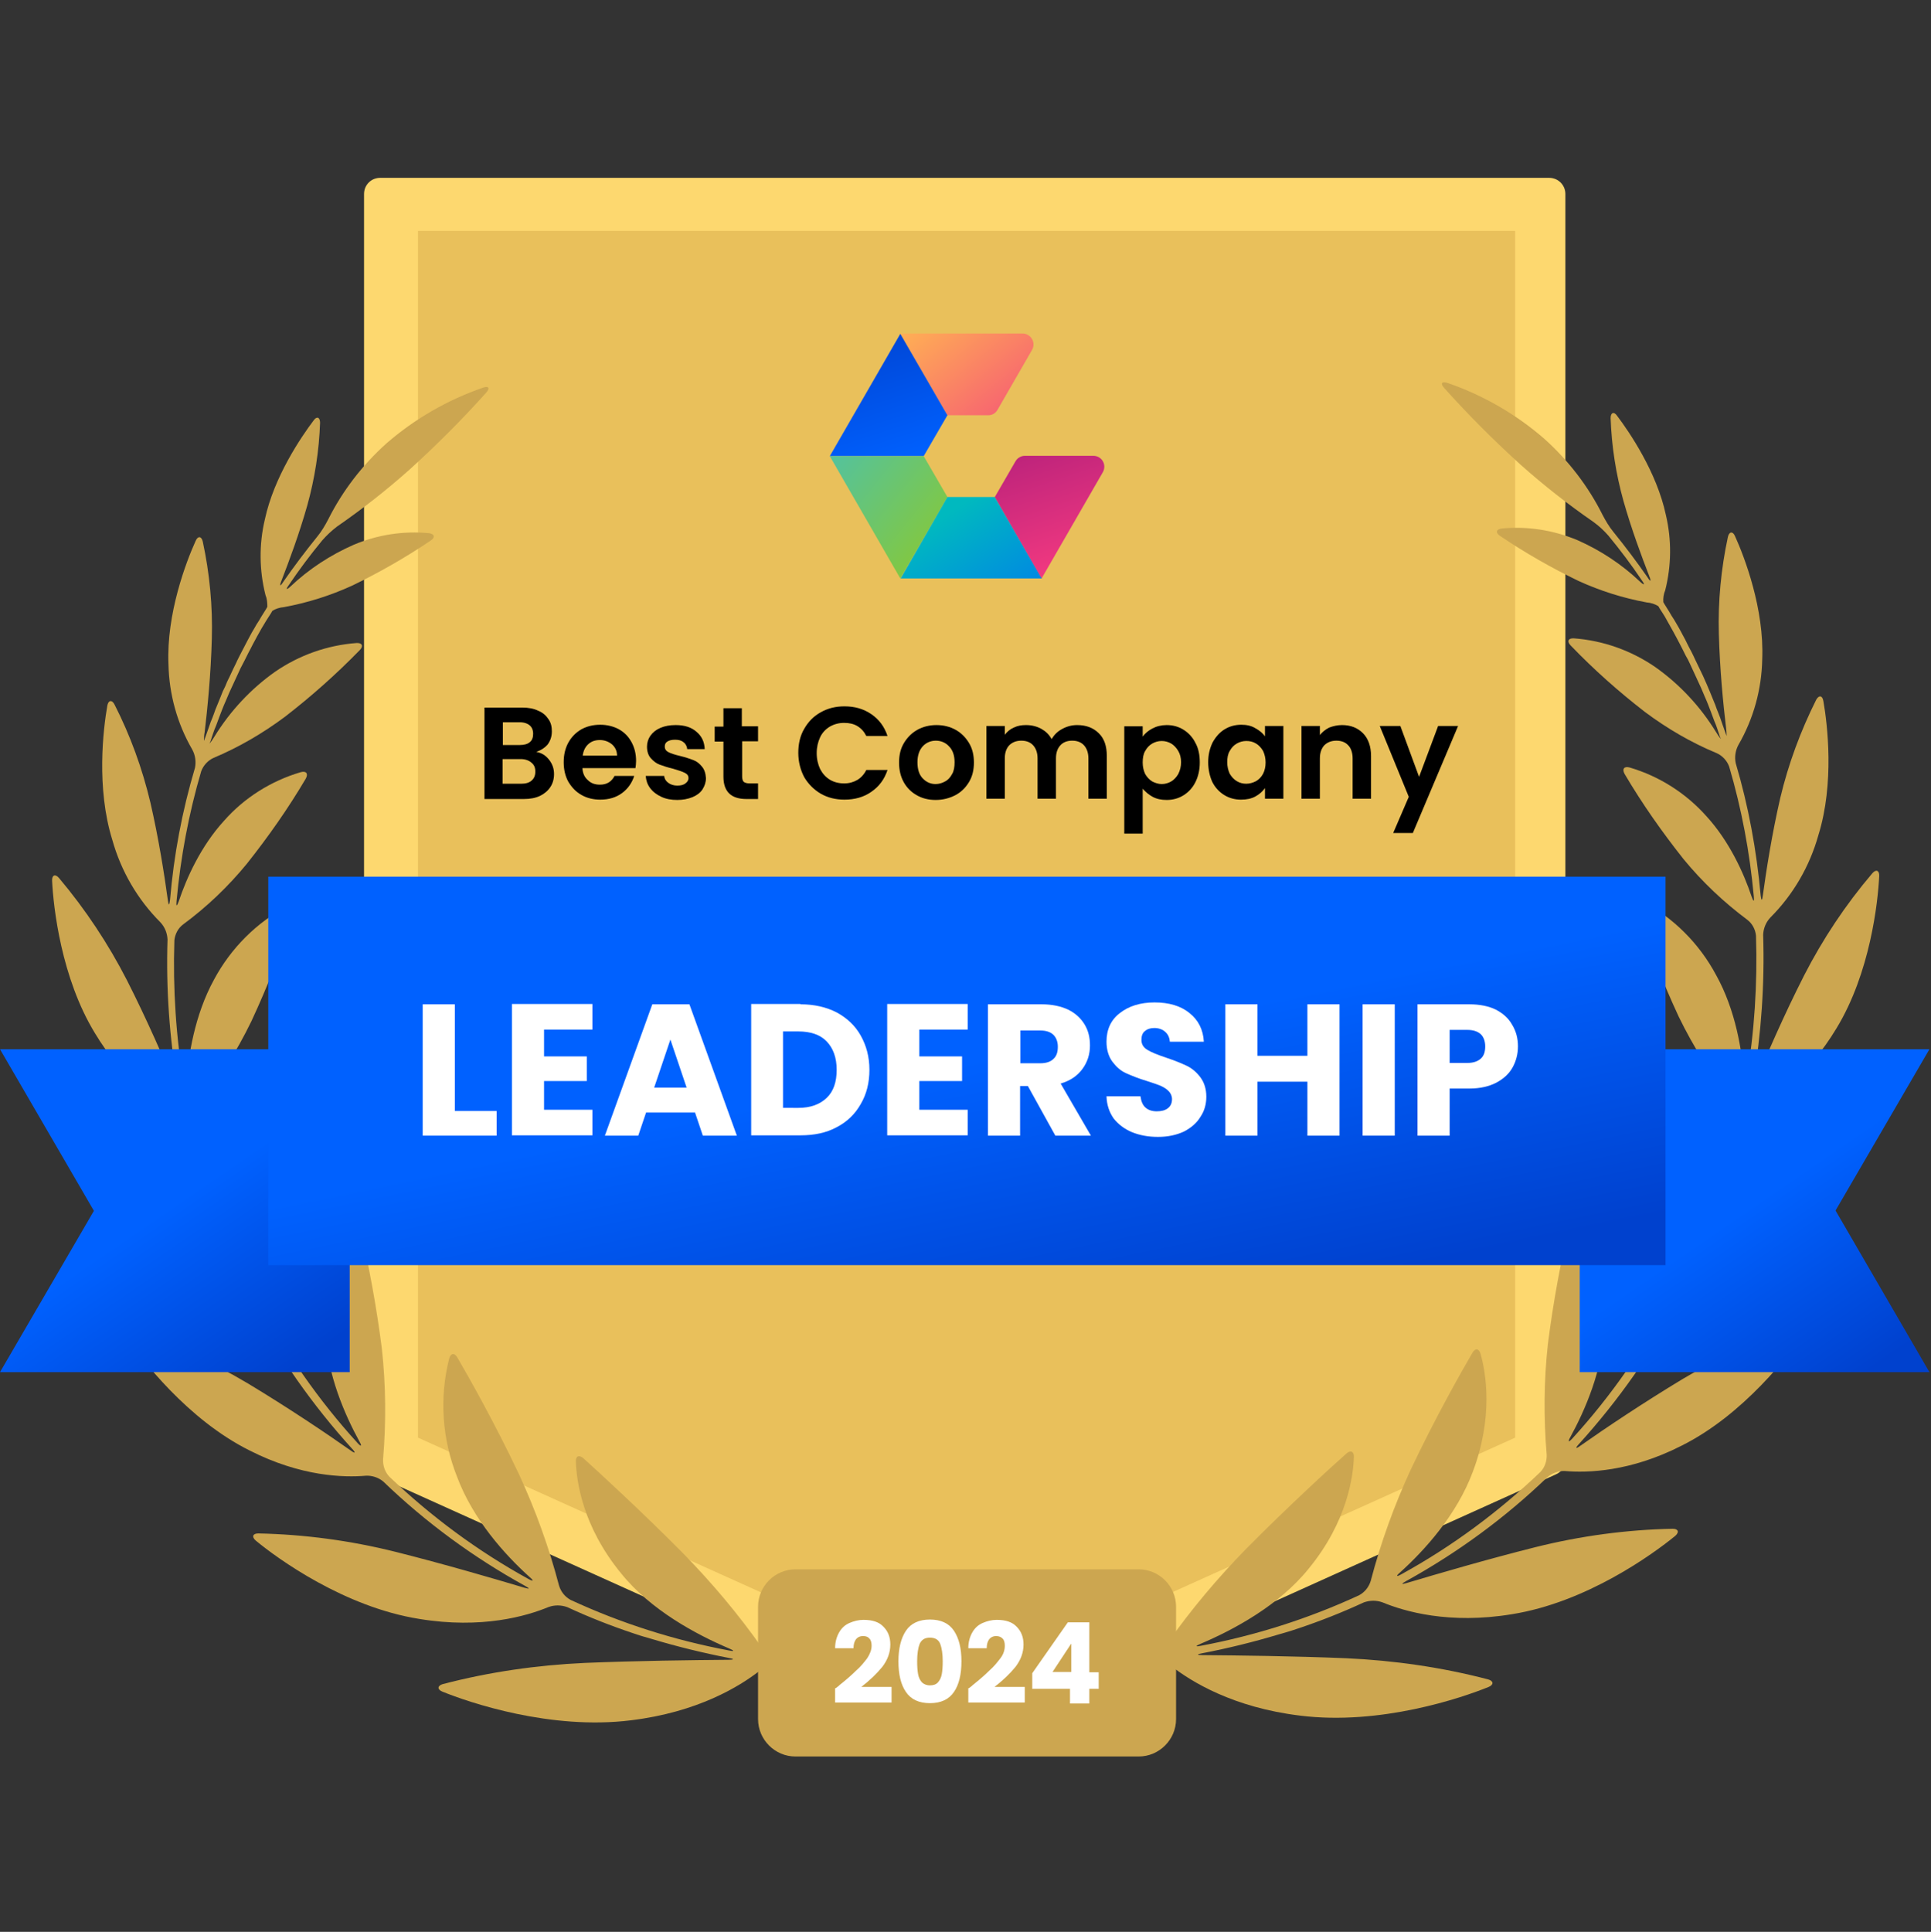 <svg xmlns="http://www.w3.org/2000/svg" xmlns:xlink="http://www.w3.org/1999/xlink" id="Layer_1" x="0px" y="0px" viewBox="0 0 619 619.2" style="enable-background:new 0 0 619 619.2;" xml:space="preserve"><rect x="0" y="0" width="619" height="619.2" fill="#333333" stroke="none"/> <style type="text/css"> .st0{clip-path:url(#SVGID_00000000180883990905600440000010692544267289877918_);} .st1{clip-path:url(#SVGID_00000049943904597424034540000015947498668149783716_);} .st2{fill:#FDD86F;} .st3{fill-rule:evenodd;clip-rule:evenodd;fill:#FDD86F;} .st4{fill:#E9C05B;} .st5{fill:#CCA650;} .st6{fill:url(#SVGID_00000174582586674660972630000014580189901425085833_);} .st7{fill:url(#SVGID_00000182513716814190998260000013808136760348120991_);} .st8{fill:url(#SVGID_00000183223082216155549150000001294379068044481464_);} .st9{fill:url(#SVGID_00000059304100843356698420000017530281997350047385_);} .st10{fill:url(#SVGID_00000089547711434463030540000007337596289855935892_);} .st11{fill:url(#SVGID_00000012461619335448999100000010183720513541448096_);} .st12{fill:url(#SVGID_00000120521723815717087940000005451769381235891100_);} .st13{fill:url(#SVGID_00000061451516705530853710000003581687254179994753_);} .st14{fill:#FFFFFF;} </style> <g> <defs> <rect id="SVGID_1_" y="57" width="619" height="506"></rect> </defs> <clipPath id="SVGID_00000165922760092023412400000016671823119783698324_"> <use xlink:href="#SVGID_1_" style="overflow:visible;"></use> </clipPath> <g style="clip-path:url(#SVGID_00000165922760092023412400000016671823119783698324_);"> <g> <defs> <rect id="SVGID_00000059282548274139907650000003972984330769567669_" y="57" width="619" height="501"></rect> </defs> <clipPath id="SVGID_00000103225521209461918100000010750724638925084840_"> <use xlink:href="#SVGID_00000059282548274139907650000003972984330769567669_" style="overflow:visible;"></use> </clipPath> <g style="clip-path:url(#SVGID_00000103225521209461918100000010750724638925084840_);"> <path class="st2" d="M496.6,467.9l-187.4,84.5l-187.4-84.5V62.2h374.8V467.9z"></path> <path class="st3" d="M307.1,557.2c0.7,0.3,1.4,0.5,2.1,0.5c0.7,0,1.5-0.2,2.1-0.5l187.4-84.6c1.9-0.8,3.1-2.6,3.1-4.7V62.2 c0-2.9-2.3-5.2-5.2-5.2H121.9c-1.4,0-2.7,0.5-3.7,1.5c-1,1-1.5,2.3-1.5,3.7V468c0,2,1.3,3.9,3.1,4.7L307.1,557.2z M309.2,546.8 L127,464.6V67.4h364.4v397.2L309.2,546.8z"></path> <path class="st4" d="M134,460.8V74h351.7v386.8l-175.9,79.3L134,460.8z"></path> <path class="st5" d="M244.3,528.2c-7.6-10.8-16.1-20.9-25.4-30.4c-13.7-13.8-26.7-25.7-31.9-30.4c-1.4-1.2-2.5-0.7-2.4,1.1 c0.2,6.2,2.1,20.7,14.5,35.8c9.5,11.8,24.1,19.6,34.7,24.1c1.7,0.7,1.6,1-0.2,0.6c-17.5-3.3-34.5-8.7-50.7-16.2 c-1.8-1-3.1-2.6-3.7-4.6c-3.2-12.2-7.5-24.1-12.8-35.6c-7.9-16.7-16.3-31.5-19.8-37.5c-0.9-1.6-2.1-1.4-2.6,0.3 c-3.2,12.6-2.3,25.8,2.5,37.9c5.1,13.7,15.4,25.1,23.3,32.2c1.4,1.2,1.2,1.5-0.4,0.6c-16.2-8.9-31.2-20-44.6-32.8 c-1.4-1.5-2.1-3.5-2-5.6c1-11.8,0.9-23.7-0.4-35.5c-1.7-13.3-4.1-26.5-7.2-39.5c-0.4-1.8-1.6-2-2.6-0.5 c-6.3,10.5-9.2,22.7-8.3,34.9c0.6,13.5,6.2,26.3,10.9,34.9c0.9,1.6,0.6,1.8-0.6,0.5c-12.5-13.7-23.1-29-31.8-45.4 c-0.8-1.9-0.9-4-0.2-5.9c4.7-10.8,8.2-22,10.5-33.5c2.4-13.1,4.1-26.3,4.9-39.5c0.1-1.8-1-2.4-2.3-1.2 c-9.1,8.1-15.5,18.7-18.4,30.5c-3.5,13.1-2.1,27.1-0.3,36.6c0.3,1.8,0,1.9-0.7,0.2c-6.3-14-11.3-28.6-14.7-43.5 c-0.3-2,0.2-4.1,1.4-5.7c6.9-8.6,12.8-17.9,17.6-27.8c5.3-11.4,9.9-23.2,13.8-35.2c0.5-1.7-0.4-2.6-2-1.8 c-10.1,5.3-18.4,13.6-23.8,23.7c-6.2,11.3-8.3,24.5-8.9,33.7c-0.1,1.8-0.4,1.8-0.7,0c-2.6-15.3-3.6-30.8-3.1-46.3 c0.2-2,1.2-3.9,2.8-5.1c7.6-5.6,14.4-12.1,20.4-19.4c6.9-8.7,13.3-17.8,18.9-27.3c0.9-1.6,0.2-2.6-1.6-2.1 c-9.5,2.8-18.1,8.2-24.6,15.6c-7.4,8.1-12,18.3-14.5,25.8c-0.6,1.7-0.9,1.7-0.7-0.1c1.3-14.1,3.9-28,7.9-41.6 c0.7-1.9,2.2-3.5,4-4.3c8.1-3.4,15.8-7.9,22.9-13.2c8.4-6.5,16.4-13.6,23.9-21.3c1.3-1.3,0.8-2.4-1-2.3 c-9.4,0.7-18.4,3.9-26.1,9.2c-7.8,5.5-14.4,12.6-19.4,20.7c-0.5,0.8-1,1.6-1.6,2.3c0-0.2,0.1-0.3,0.2-0.5 c0.3-0.9,0.6-1.8,0.9-2.7c0.3-0.9,0.6-1.7,1-2.6l1-2.7l1-2.6c0.4-0.9,0.7-1.8,1.1-2.6c0.4-0.9,0.7-1.7,1.1-2.6l1.2-2.6 c0.4-0.9,0.8-1.7,1.2-2.6l1.2-2.6l1.3-2.5c0.4-0.9,0.9-1.7,1.3-2.6c0.5-0.9,0.9-1.7,1.3-2.5l1.4-2.6c0.5-0.8,0.9-1.7,1.4-2.5 c0.5-0.8,1-1.7,1.5-2.5l1.6-2.5l0.4-0.7c1.1-0.7,2.4-1.1,3.7-1.2c7.6-1.4,14.9-3.7,21.9-6.9c8.7-4.2,17.1-9,25.1-14.4 c1.6-1,1.3-2.2-0.5-2.4c-8.2-0.8-16.5,0.5-24.1,3.7c-7.5,3.3-14.4,7.8-20.3,13.4c-1.3,1.2-1.6,1-0.5-0.5 c3.3-4.9,6.9-9.7,10.7-14.3c1.4-1.6,3-3.1,4.7-4.4c8.1-5.6,15.9-11.7,23.3-18.3c8.6-7.8,16.8-16,24.6-24.7 c1.2-1.4,0.8-2.1-0.9-1.6c-11.4,3.9-22,10-31.1,17.9c-7.7,6.9-14.1,15.2-18.7,24.4c-1,1.9-2.1,3.8-3.5,5.5 c-3.8,4.7-7.5,9.6-10.9,14.5c-1,1.6-1.3,1.4-0.6-0.3c2.4-6.2,5.7-15,8.3-24.2c2.4-8.6,3.8-17.6,4.1-26.5c0-1.8-1.1-2.2-2.1-0.7 c-4,5.3-12.7,18.1-15.6,31.7c-1.9,8-1.8,16.3,0.2,24.2c0.5,1.2,0.6,2.5,0.6,3.8l-0.4,0.7c-0.5,0.8-1,1.6-1.5,2.4 c-0.5,0.9-1,1.7-1.6,2.6c-0.5,0.9-0.9,1.6-1.4,2.4l-1.4,2.6l-1.3,2.5c-0.5,0.9-0.9,1.8-1.4,2.7c-0.5,0.9-0.8,1.7-1.2,2.5 c-0.4,0.8-0.9,1.8-1.3,2.7c-0.4,0.9-0.8,1.7-1.2,2.5c-0.4,0.8-0.7,1.8-1.2,2.7s-0.7,1.7-1.1,2.6c-0.4,0.9-0.7,1.8-1.1,2.7 c-0.4,0.9-0.7,1.7-1,2.6c-0.3,0.9-0.7,1.8-1.1,2.8c-0.3,0.9-0.6,1.7-0.9,2.6l-1,2.8c0,0.2-0.1,0.4-0.2,0.5c0-0.9,0-1.8,0.2-2.7 c0.9-7.5,2-18.7,2.3-30c0.3-10.4-0.7-20.9-2.9-31.1c-0.4-1.8-1.6-1.9-2.3-0.2c-3,6.6-9.4,23.3-8.7,39.5c0.2,9.6,2.8,19,7.6,27.3 c1,1.8,1.3,3.9,0.9,5.9c-4.1,13.8-6.8,28-8,42.4c-0.2,1.8-0.5,1.8-0.7,0c-1.1-8-2.9-19.6-5.6-31.3c-2.6-10.9-6.4-21.4-11.5-31.4 c-0.8-1.6-2-1.4-2.3,0.4c-1.3,7.4-3.6,26.3,1.6,43c2.8,10,8.1,19.1,15.4,26.4c1.4,1.5,2.2,3.4,2.3,5.5 c-0.5,15.8,0.6,31.6,3.3,47.2c0.3,1.8,0,1.9-0.7,0.2c-3.5-8.6-9.1-21.5-15.6-34.3c-6-11.7-13.3-22.7-21.8-32.8 c-1.2-1.4-2.3-0.9-2.2,0.9c0.4,8.4,2.9,31.1,13.7,48.8c8.9,14.8,19.4,22.1,25.4,25.3c1.8,1,3.1,2.7,3.7,4.7 c3.5,15.3,8.6,30.2,15.1,44.5c0.7,1.6,0.5,1.8-0.6,0.4c-6-7.8-15-19.4-24.9-30.6c-9.3-10.5-19.7-19.9-31.1-28 c-1.6-1-2.5-0.3-1.9,1.4c2.5,8.4,10.9,31.4,26.8,46.9c13.2,13,26,17.5,32.9,19c1.9,0.5,3.6,1.8,4.7,3.5 c8.8,16.7,19.7,32.2,32.4,46.2c1.2,1.3,1,1.6-0.5,0.5c-8.1-5.7-20.2-13.8-32.8-21.4c-11.9-7.1-24.6-12.9-37.9-17.1 c-1.7-0.5-2.4,0.5-1.4,1.9c4.9,7.2,19.8,26.7,39.7,36.6c16.5,8.4,30.2,8.7,37.3,8.1c2-0.1,4.1,0.6,5.6,1.9 c13.6,13.1,28.9,24.3,45.4,33.4c1.6,0.9,1.6,1.1-0.2,0.6c-10.4-3.1-25.8-7.6-41.3-11.5c-14.4-3.6-29.2-5.6-44-5.9 c-1.8,0-2.2,1.1-0.8,2.3c7,5.8,28.4,21.3,52.4,25.1c20,3.3,34.4-0.9,41.4-3.8c1.9-0.7,4-0.7,6,0c6.9,3.2,14,6,21.2,8.4 c1.7,0.6,3.1,1,3.1,1c0,0,1.4,0.4,3.1,0.9c8,2.4,16.2,4.4,24.4,6c1.8,0.3,1.8,0.6,0,0.6c-11.7,0.1-29.2,0.3-46.1,1 c-15.4,0.7-30.7,2.9-45.6,6.8c-1.7,0.5-1.8,1.7-0.1,2.4c8.6,3.5,34.7,12.4,60.4,9.2c21.5-2.6,34.9-10.9,41.2-15.8 c1.7-1.2,3.7-1.8,5.8-1.7c1.2,0.2,2.4,0.3,3.6,0.4c1.8,0.2,3.3-0.4,3.3-1.2c0-0.8-1.5-1.6-3.2-1.9l-3.1-0.4 C247.3,530.9,245.5,529.8,244.3,528.2z"></path> <path class="st5" d="M374.2,526.7c7.6-10.8,16.1-20.9,25.4-30.4c13.7-13.8,26.7-25.7,32-30.4c1.3-1.2,2.5-0.7,2.4,1.1 c-0.2,6.2-2.1,20.7-14.5,35.8c-9.5,11.8-24.1,19.6-34.7,24.1c-1.7,0.7-1.6,1,0.2,0.6c17.5-3.3,34.5-8.7,50.7-16.2 c1.8-1,3.1-2.6,3.7-4.6c3.2-12.2,7.5-24.1,12.8-35.6c7.9-16.7,16.3-31.5,19.8-37.5c0.9-1.6,2.1-1.4,2.6,0.3 c1.7,6,4.2,20.2-2.5,37.9c-5.1,13.7-15.4,25.1-23.3,32.2c-1.4,1.2-1.2,1.5,0.4,0.6c16.2-8.9,31.2-20,44.6-32.8 c1.4-1.5,2.1-3.5,2-5.6c-1-11.8-0.9-23.7,0.4-35.5c1.7-13.3,4.1-26.4,7.2-39.4c0.4-1.8,1.6-2,2.6-0.5 c6.3,10.5,9.1,22.7,8.3,34.9c-0.6,13.5-6.2,26.3-10.9,34.9c-0.9,1.6-0.6,1.8,0.6,0.5c12.5-13.7,23.1-29,31.8-45.4 c0.8-1.9,0.9-4,0.2-5.9c-4.7-10.8-8.2-22-10.5-33.5c-2.4-13.1-4.1-26.3-5-39.5c-0.1-1.8,1-2.4,2.4-1.2 c9.1,8,15.5,18.7,18.4,30.4c3.5,13.1,2.1,27.1,0.3,36.6c-0.3,1.8,0,1.9,0.7,0.2c6.3-14,11.3-28.6,14.8-43.5 c0.3-2-0.2-4.1-1.4-5.7c-6.9-8.6-12.8-17.9-17.6-27.8c-5.3-11.4-9.9-23.2-13.8-35.2c-0.5-1.7,0.4-2.6,2-1.8 c10.1,5.3,18.4,13.6,23.8,23.7c6.3,11.3,8.4,24.5,9,33.7c0.1,1.8,0.4,1.8,0.7,0c2.6-15.3,3.6-30.8,3.1-46.3 c-0.2-2-1.2-3.9-2.8-5.1c-7.5-5.6-14.4-12.1-20.4-19.4c-6.9-8.7-13.3-17.8-18.9-27.3c-0.9-1.6-0.2-2.6,1.6-2.1 c9.5,2.8,18,8.2,24.6,15.6c7.4,8.1,12,18.3,14.5,25.8c0.6,1.7,0.9,1.7,0.7-0.1c-1.3-14.1-3.9-28-7.9-41.6 c-0.7-1.9-2.2-3.5-4-4.3c-8.2-3.4-15.9-7.9-23-13.2c-8.4-6.5-16.4-13.6-23.8-21.3c-1.3-1.3-0.8-2.4,1-2.3 c9.4,0.7,18.4,3.9,26.1,9.2c7.8,5.5,14.4,12.6,19.4,20.7c0.5,0.8,1,1.6,1.6,2.3c0-0.2-0.1-0.3-0.2-0.5c-0.3-0.9-0.6-1.8-0.9-2.7 c-0.3-0.9-0.6-1.7-1-2.6c-0.3-0.9-0.7-1.8-1-2.7l-1-2.6c-0.4-0.9-0.7-1.8-1.1-2.6l-1.1-2.6l-1.2-2.6c-0.4-0.9-0.8-1.7-1.2-2.6 c-0.4-0.9-0.8-1.7-1.2-2.6c-0.4-0.9-0.8-1.7-1.3-2.5l-1.3-2.6c-0.4-0.8-0.9-1.7-1.3-2.5l-1.4-2.6l-1.4-2.5l-1.4-2.5l-1.6-2.5 l-0.4-0.7c-1.1-0.7-2.4-1.1-3.7-1.2c-7.6-1.4-14.9-3.7-21.9-6.9c-8.7-4.2-17.1-9-25.1-14.4c-1.6-1-1.3-2.2,0.5-2.4 c8.2-0.8,16.5,0.5,24.2,3.7c7.5,3.3,14.3,7.8,20.2,13.4c1.3,1.2,1.6,1,0.5-0.5c-3.3-4.9-6.9-9.7-10.7-14.3 c-1.4-1.6-3-3.1-4.8-4.4c-8.1-5.6-15.9-11.7-23.3-18.3c-8.6-7.8-16.8-16-24.6-24.7c-1.2-1.4-0.8-2.1,1-1.6 c11.4,3.9,22,10,31.1,17.9c7.7,6.9,14.1,15.2,18.7,24.4c1,1.9,2.1,3.8,3.5,5.5c3.8,4.7,7.5,9.6,10.9,14.5c1,1.6,1.3,1.4,0.6-0.3 c-2.4-6.2-5.7-15-8.3-24.2c-2.4-8.6-3.8-17.6-4.1-26.5c0-1.8,1.1-2.2,2.1-0.7c4,5.3,12.7,18.1,15.6,31.7 c1.9,8,1.8,16.3-0.2,24.2c-0.5,1.2-0.7,2.5-0.6,3.8l0.4,0.7l1.5,2.4c0.5,0.9,1,1.7,1.6,2.6l1.4,2.4c0.5,0.9,1,1.8,1.4,2.6 c0.5,0.9,0.9,1.6,1.3,2.5c0.4,0.8,0.9,1.8,1.4,2.7c0.5,0.9,0.8,1.7,1.2,2.5l1.3,2.7l1.2,2.5c0.4,0.9,0.8,1.8,1.2,2.7 c0.4,0.9,0.7,1.7,1.1,2.6l1.1,2.7c0.4,0.9,0.7,1.7,1,2.6c0.4,0.9,0.7,1.8,1.1,2.8c0.3,0.9,0.6,1.7,0.9,2.6l1,2.8l0.2,0.5 c0-0.9-0.1-1.8-0.2-2.7c-0.9-7.5-2-18.7-2.3-30c-0.3-10.4,0.7-20.9,2.9-31.1c0.4-1.8,1.6-1.9,2.3-0.2c3,6.6,9.4,23.3,8.7,39.5 c-0.2,9.6-2.8,19-7.6,27.3c-1,1.8-1.3,3.9-0.9,5.9c4.1,13.8,6.7,28,8,42.4c0.2,1.8,0.5,1.8,0.7,0c1.1-8,2.9-19.6,5.6-31.3 c2.6-10.9,6.5-21.4,11.5-31.4c0.9-1.6,2-1.4,2.3,0.4c1.3,7.4,3.6,26.3-1.6,43c-2.8,10-8.1,19.1-15.4,26.4 c-1.4,1.5-2.2,3.4-2.3,5.5c0.5,15.8-0.6,31.6-3.2,47.2c-0.3,1.8,0,1.9,0.7,0.2c3.5-8.6,9.1-21.5,15.6-34.3 c6-11.7,13.3-22.7,21.9-32.8c1.2-1.4,2.3-0.9,2.2,0.9c-0.4,8.4-2.9,31.1-13.7,48.8c-8.9,14.8-19.4,22.1-25.4,25.3 c-1.8,1-3.1,2.7-3.7,4.7c-3.5,15.3-8.6,30.2-15.1,44.5c-0.7,1.6-0.5,1.8,0.6,0.4c6-7.8,15-19.4,24.9-30.6 c9.3-10.5,19.7-19.9,31.1-28c1.6-1,2.5-0.3,1.9,1.4c-2.6,8.3-11,31.4-26.9,46.9c-13.2,13-26,17.5-32.9,19 c-2,0.5-3.7,1.8-4.7,3.5c-8.8,16.7-19.7,32.2-32.4,46.2c-1.2,1.3-1,1.6,0.5,0.5c8.1-5.7,20.2-13.8,32.8-21.4 c11.9-7.1,24.6-12.9,37.9-17.1c1.7-0.5,2.4,0.5,1.4,1.9c-4.9,7.2-19.8,26.7-39.7,36.6c-16.5,8.4-30.2,8.7-37.3,8.1 c-2-0.1-4,0.6-5.6,1.9c-13.6,13.1-28.9,24.3-45.4,33.4c-1.6,0.9-1.5,1.1,0.2,0.6c10.4-3.1,25.8-7.6,41.3-11.5 c14.4-3.6,29.2-5.6,44-5.9c1.8,0,2.2,1.1,0.8,2.3c-7.1,5.8-28.4,21.3-52.4,25.1c-20,3.3-34.4-0.9-41.4-3.8c-1.9-0.7-4-0.7-6,0 c-6.9,3.2-14,6-21.2,8.4c-1.7,0.6-3.1,1-3.1,1c0,0-1.4,0.4-3.1,0.9c-8,2.4-16.1,4.4-24.4,6c-1.8,0.3-1.8,0.6,0,0.6 c11.7,0.1,29.2,0.3,46.1,1c15.4,0.7,30.7,2.9,45.6,6.8c1.7,0.5,1.8,1.7,0.1,2.4c-8.6,3.5-34.7,12.4-60.4,9.2 c-21.5-2.6-34.9-10.9-41.2-15.8c-1.7-1.2-3.7-1.8-5.8-1.7c-1.2,0.2-2.4,0.3-3.6,0.4c-1.8,0.2-3.3-0.4-3.3-1.2 c0-0.8,1.5-1.6,3.3-1.8l3.1-0.4C371.2,529.3,372.9,528.2,374.2,526.7z"></path> <linearGradient id="SVGID_00000065763590339744651780000001891440033284156060_" gradientUnits="userSpaceOnUse" x1="298.966" y1="407.895" x2="339.142" y2="357.948" gradientTransform="matrix(1 0 0 -1 0 506)"> <stop offset="0" style="stop-color:#FFB054"></stop> <stop offset="1" style="stop-color:#F23980"></stop> </linearGradient> <path style="fill:url(#SVGID_00000065763590339744651780000001891440033284156060_);" d="M288.6,107l15.1,26.1h13.1 c1.3,0,2.4-0.7,3-1.8l11-19.1c1.4-2.3-0.3-5.3-3-5.3H288.6z"></path> <linearGradient id="SVGID_00000049929915045220191660000012353867355807749250_" gradientUnits="userSpaceOnUse" x1="287.922" y1="356.905" x2="272.463" y2="404.432" gradientTransform="matrix(1 0 0 -1 0 506)"> <stop offset="0" style="stop-color:#0061FF"></stop> <stop offset="1" style="stop-color:#0041CE"></stop> </linearGradient> <path style="fill:url(#SVGID_00000049929915045220191660000012353867355807749250_);" d="M288.6,107l15.1,26.1l-7.6,13.1H266 L288.6,107z"></path> <linearGradient id="SVGID_00000085212908823970088900000005322813906277652116_" gradientUnits="userSpaceOnUse" x1="252.699" y1="372.174" x2="301.253" y2="333.031" gradientTransform="matrix(1 0 0 -1 0 506)"> <stop offset="0" style="stop-color:#40C0C4"></stop> <stop offset="1" style="stop-color:#83C83F"></stop> </linearGradient> <path style="fill:url(#SVGID_00000085212908823970088900000005322813906277652116_);" d="M266,146.2h30.1l7.6,13.1l-15.1,26.1 L266,146.2z"></path> <linearGradient id="SVGID_00000085965434072782318690000012165280548096944291_" gradientUnits="userSpaceOnUse" x1="300.166" y1="339.254" x2="334.025" y2="286.037" gradientTransform="matrix(1 0 0 -1 0 506)"> <stop offset="0" style="stop-color:#00B9BF"></stop> <stop offset="1" style="stop-color:#0061FF"></stop> </linearGradient> <path style="fill:url(#SVGID_00000085965434072782318690000012165280548096944291_);" d="M303.7,159.3h15.2l15.1,26.1h-45.3 L303.7,159.3z"></path> <linearGradient id="SVGID_00000031165792280100049430000016882389303009969544_" gradientUnits="userSpaceOnUse" x1="324.403" y1="387.105" x2="345.746" y2="324.375" gradientTransform="matrix(1 0 0 -1 0 506)"> <stop offset="0" style="stop-color:#9B1578"></stop> <stop offset="1" style="stop-color:#F23980"></stop> </linearGradient> <path style="fill:url(#SVGID_00000031165792280100049430000016882389303009969544_);" d="M318.9,159.3l6.6-11.4 c0.6-1.1,1.8-1.8,3-1.8h22c2.7,0,4.4,2.9,3,5.3l-19.6,34L318.9,159.3z"></path> <linearGradient id="SVGID_00000015316718397320017900000008171572801701273535_" gradientUnits="userSpaceOnUse" x1="55.029" y1="119.405" x2="91.778" y2="65.831" gradientTransform="matrix(1 0 0 -1 0 506)"> <stop offset="0" style="stop-color:#0061FF"></stop> <stop offset="1" style="stop-color:#0041CE"></stop> </linearGradient> <path style="fill:url(#SVGID_00000015316718397320017900000008171572801701273535_);" d="M79.1,336.3H0l30.1,51.8L0,439.8h112.1 v-37.6v-65.9H79.1z"></path> <linearGradient id="SVGID_00000151536839554184741660000000655140846357026194_" gradientUnits="userSpaceOnUse" x1="561.434" y1="119.405" x2="598.182" y2="65.831" gradientTransform="matrix(1 0 0 -1 0 506)"> <stop offset="0" style="stop-color:#0061FF"></stop> <stop offset="1" style="stop-color:#0041CE"></stop> </linearGradient> <path style="fill:url(#SVGID_00000151536839554184741660000000655140846357026194_);" d="M618.5,336.3h-79.1h-33v65.9v37.6 h112.1l-30.1-51.8L618.5,336.3z"></path> <linearGradient id="SVGID_00000106841891742352485800000010149372663304086201_" gradientUnits="userSpaceOnUse" x1="309.409" y1="165.294" x2="328.148" y2="74.472" gradientTransform="matrix(1 0 0 -1 0 506)"> <stop offset="0" style="stop-color:#0061FF"></stop> <stop offset="1" style="stop-color:#0041CE"></stop> </linearGradient> <path style="fill:url(#SVGID_00000106841891742352485800000010149372663304086201_);" d="M533.9,405.4v-69.9v-4.7v-4.7V281H86 v45.2v4.7v4.7v69.9h26.8h3.1h3.1h381.8h3.1h3.1H533.9z"></path> <path class="st14" d="M486.6,335.4c0,2.4-0.6,4.7-1.7,6.7c-1.1,2-2.8,3.6-5.2,4.9c-2.3,1.2-5.2,1.9-8.6,1.9h-6.4V364h-10.3 v-42.1h16.6c3.4,0,6.2,0.6,8.5,1.7c2.3,1.2,4.1,2.8,5.2,4.8C486,330.5,486.6,332.8,486.6,335.4z M470.3,340.7 c2,0,3.4-0.5,4.4-1.4c1-0.9,1.4-2.2,1.4-3.9s-0.5-3-1.4-3.9c-1-0.9-2.4-1.4-4.4-1.4h-5.6v10.6H470.3z"></path> <path class="st14" d="M447.1,321.9V364h-10.3v-42.1H447.1z"></path> <path class="st14" d="M429.4,321.9V364h-10.3v-17.3h-16V364h-10.3v-42.1h10.3v16.5h16v-16.5H429.4z"></path> <path class="st14" d="M371.2,364.4c-3.1,0-5.8-0.5-8.3-1.5c-2.4-1-4.4-2.5-5.9-4.4c-1.4-2-2.2-4.3-2.3-7.1h10.9 c0.2,1.6,0.7,2.8,1.6,3.6c0.9,0.8,2.1,1.2,3.6,1.2c1.5,0,2.7-0.3,3.6-1c0.9-0.7,1.3-1.7,1.3-2.9c0-1-0.4-1.9-1.1-2.6 c-0.7-0.7-1.5-1.2-2.6-1.7c-1-0.4-2.4-0.9-4.3-1.5c-2.7-0.8-4.9-1.7-6.7-2.5s-3.2-2.1-4.4-3.7c-1.2-1.6-1.9-3.8-1.9-6.4 c0-3.9,1.4-7,4.3-9.2c2.8-2.2,6.5-3.4,11.1-3.4c4.6,0,8.4,1.1,11.2,3.4c2.8,2.2,4.4,5.3,4.6,9.2H375c-0.1-1.4-0.6-2.4-1.5-3.2 c-0.9-0.8-2.1-1.2-3.5-1.2c-1.2,0-2.2,0.3-3,1c-0.8,0.6-1.1,1.6-1.1,2.8c0,1.4,0.6,2.4,1.9,3.2c1.3,0.8,3.3,1.6,6,2.5 c2.7,0.9,4.9,1.8,6.6,2.6c1.7,0.8,3.2,2.1,4.4,3.7c1.2,1.6,1.9,3.7,1.9,6.2c0,2.4-0.6,4.6-1.9,6.5c-1.2,2-3,3.5-5.3,4.7 C377.1,363.8,374.4,364.4,371.2,364.4z"></path> <path class="st14" d="M338.3,364l-8.8-15.9h-2.5V364h-10.3v-42.1h17.2c3.3,0,6.1,0.6,8.5,1.7c2.4,1.2,4.1,2.8,5.3,4.8 c1.2,2,1.7,4.2,1.7,6.7c0,2.8-0.8,5.3-2.4,7.5c-1.6,2.2-3.9,3.8-7,4.7l9.7,16.7H338.3z M327.1,340.8h6.4c1.9,0,3.3-0.5,4.2-1.4 c1-0.9,1.4-2.2,1.4-3.9c0-1.6-0.5-2.9-1.4-3.8c-0.9-0.9-2.3-1.4-4.2-1.4h-6.4V340.8z"></path> <path class="st14" d="M294.7,330.1v8.5h13.7v7.9h-13.7v9.2h15.5v8.2h-25.8v-42.1h25.8v8.2H294.7z"></path> <path class="st14" d="M256.6,321.9c4.4,0,8.3,0.9,11.6,2.6c3.3,1.8,5.9,4.2,7.7,7.4c1.8,3.2,2.8,6.8,2.8,11 c0,4.1-0.9,7.8-2.8,11c-1.8,3.2-4.4,5.7-7.7,7.4c-3.3,1.8-7.2,2.6-11.6,2.6h-15.8v-42.1H256.6z M255.9,355.1 c3.9,0,6.9-1.1,9.1-3.2s3.2-5.1,3.2-9s-1.1-6.9-3.2-9.1s-5.2-3.2-9.1-3.2h-4.9v24.5H255.9z"></path> <path class="st14" d="M222.8,356.6h-15.7l-2.5,7.4h-10.7l15.2-42.1h11.9l15.2,42.1h-10.9L222.8,356.6z M220.1,348.6l-5.2-15.4 l-5.2,15.4H220.1z"></path> <path class="st14" d="M174.4,330.1v8.5h13.7v7.9h-13.7v9.2h15.5v8.2h-25.8v-42.1h25.8v8.2H174.4z"></path> <path class="st14" d="M145.8,356.1h13.4v7.9h-23.7v-42.1h10.3V356.1z"></path> </g> </g> <path d="M467.4,232.7L452.9,267h-6.3l5-11.6l-9.3-22.7h6.6l6,16.3l6.1-16.3H467.4z"></path> <path d="M430.2,232.4c2.8,0,5,0.9,6.7,2.6c1.7,1.7,2.6,4.2,2.6,7.3V256h-5.9v-12.9c0-1.8-0.5-3.3-1.4-4.2c-0.9-1-2.2-1.5-3.8-1.5 c-1.6,0-2.9,0.5-3.9,1.5c-0.9,1-1.4,2.4-1.4,4.2V256h-5.9v-23.3h5.9v2.9c0.8-1,1.8-1.8,3-2.4C427.4,232.7,428.8,232.4,430.2,232.4 z"></path> <path d="M387.3,244.3c0-2.4,0.5-4.4,1.4-6.3c1-1.8,2.2-3.2,3.8-4.2c1.6-1,3.4-1.5,5.4-1.5c1.7,0,3.2,0.3,4.5,1.1 c1.3,0.7,2.4,1.6,3.1,2.6v-3.3h5.9V256h-5.9v-3.4c-0.8,1.1-1.8,2-3.1,2.7c-1.3,0.7-2.8,1-4.6,1c-2,0-3.8-0.5-5.4-1.5 c-1.6-1-2.9-2.4-3.8-4.2C387.8,248.8,387.3,246.7,387.3,244.3z M405.7,244.4c0-1.4-0.3-2.6-0.8-3.7c-0.6-1-1.3-1.8-2.3-2.4 c-1-0.6-2-0.8-3.1-0.8c-1.1,0-2.1,0.3-3,0.8c-0.9,0.5-1.7,1.3-2.3,2.4c-0.6,1-0.8,2.2-0.8,3.6c0,1.4,0.3,2.6,0.8,3.7 c0.6,1,1.3,1.8,2.3,2.4c1,0.6,2,0.8,3,0.8c1.1,0,2.1-0.3,3.1-0.8c1-0.6,1.7-1.3,2.3-2.4C405.4,247,405.7,245.8,405.7,244.4z"></path> <path d="M366.3,236.1c0.8-1.1,1.8-1.9,3.1-2.6c1.3-0.7,2.9-1.1,4.6-1.1c2,0,3.8,0.5,5.4,1.5c1.6,1,2.9,2.4,3.8,4.2 c1,1.8,1.4,3.9,1.4,6.3s-0.5,4.5-1.4,6.3c-0.9,1.8-2.2,3.2-3.8,4.2c-1.6,1-3.4,1.5-5.4,1.5c-1.7,0-3.2-0.3-4.5-1 c-1.3-0.7-2.3-1.6-3.2-2.6v14.4h-5.9v-34.4h5.9V236.1z M378.6,244.3c0-1.4-0.3-2.6-0.9-3.6c-0.6-1-1.3-1.8-2.3-2.4 c-0.9-0.5-1.9-0.8-3-0.8c-1.1,0-2.1,0.3-3,0.8c-0.9,0.5-1.7,1.3-2.3,2.4c-0.6,1-0.8,2.3-0.8,3.7c0,1.4,0.3,2.6,0.8,3.7 c0.6,1,1.3,1.8,2.3,2.4c1,0.5,2,0.8,3,0.8c1.1,0,2.1-0.3,3-0.8c1-0.6,1.7-1.4,2.3-2.4C378.3,246.9,378.6,245.7,378.6,244.3z"></path> <path d="M345.3,232.4c2.9,0,5.2,0.9,6.9,2.6c1.8,1.7,2.6,4.2,2.6,7.3V256h-5.9v-12.9c0-1.8-0.5-3.2-1.4-4.2 c-0.9-1-2.2-1.5-3.8-1.5s-2.9,0.5-3.8,1.5c-0.9,1-1.4,2.3-1.4,4.2V256h-5.9v-12.9c0-1.8-0.5-3.2-1.4-4.2c-0.9-1-2.2-1.5-3.8-1.5 c-1.6,0-2.9,0.5-3.9,1.5c-0.9,1-1.4,2.3-1.4,4.2V256h-5.9v-23.3h5.9v2.8c0.8-1,1.7-1.8,2.9-2.3c1.2-0.6,2.5-0.8,3.9-0.8 c1.8,0,3.4,0.4,4.9,1.2c1.4,0.8,2.5,1.8,3.3,3.3c0.8-1.3,1.8-2.4,3.3-3.2C342,232.8,343.6,232.4,345.3,232.4z"></path> <path d="M299.9,256.4c-2.2,0-4.3-0.5-6-1.5c-1.8-1-3.2-2.4-4.2-4.2c-1-1.8-1.5-3.9-1.5-6.3s0.5-4.5,1.6-6.3 c1.1-1.8,2.5-3.2,4.3-4.2c1.8-1,3.9-1.5,6.1-1.5c2.2,0,4.3,0.5,6.1,1.5c1.8,1,3.2,2.4,4.3,4.2c1.1,1.8,1.6,3.9,1.6,6.3 s-0.5,4.5-1.6,6.3c-1.1,1.8-2.5,3.2-4.4,4.2C304.2,255.9,302.2,256.4,299.9,256.4z M299.9,251.3c1.1,0,2.1-0.3,3-0.8 c1-0.5,1.7-1.3,2.3-2.4c0.6-1,0.8-2.3,0.8-3.8c0-2.2-0.6-3.9-1.8-5.1c-1.1-1.2-2.6-1.8-4.2-1.8s-3.1,0.6-4.2,1.8 c-1.1,1.2-1.7,2.9-1.7,5.1c0,2.2,0.5,3.9,1.6,5.1C296.9,250.7,298.3,251.3,299.9,251.3z"></path> <path d="M255.9,241.3c0-2.9,0.6-5.5,1.9-7.7c1.3-2.3,3.1-4.1,5.3-5.3c2.3-1.3,4.8-1.9,7.6-1.9c3.3,0,6.1,0.8,8.6,2.5 c2.5,1.7,4.2,4,5.2,7h-6.8c-0.7-1.4-1.6-2.4-2.9-3.2c-1.2-0.7-2.6-1-4.2-1c-1.7,0-3.2,0.4-4.6,1.2c-1.3,0.8-2.4,1.9-3.1,3.4 c-0.7,1.5-1.1,3.2-1.1,5.1c0,1.9,0.4,3.6,1.1,5.1c0.8,1.5,1.8,2.6,3.1,3.4c1.3,0.8,2.9,1.2,4.6,1.2c1.6,0,3-0.4,4.2-1.1 c1.2-0.7,2.2-1.8,2.9-3.2h6.8c-1,3-2.7,5.3-5.2,7c-2.4,1.7-5.3,2.5-8.6,2.5c-2.8,0-5.3-0.6-7.6-1.9c-2.2-1.3-4-3.1-5.3-5.3 C256.6,246.8,255.9,244.2,255.9,241.3z"></path> <path d="M237.9,237.6v11.3c0,0.8,0.2,1.4,0.5,1.7c0.4,0.3,1,0.5,1.9,0.5h2.7v5h-3.7c-5,0-7.4-2.4-7.4-7.2v-11.2h-2.8v-4.8h2.8V227 h5.9v5.8h5.2v4.8H237.9z"></path> <path d="M217.1,256.4c-1.9,0-3.6-0.3-5.1-1c-1.5-0.7-2.7-1.6-3.6-2.8c-0.9-1.2-1.3-2.5-1.4-3.9h5.9c0.1,0.9,0.5,1.6,1.3,2.2 c0.8,0.6,1.8,0.9,2.9,0.9c1.1,0,2-0.2,2.6-0.7c0.6-0.4,1-1,1-1.7c0-0.8-0.4-1.3-1.2-1.7c-0.8-0.4-2-0.8-3.7-1.3 c-1.7-0.4-3.2-0.9-4.3-1.3c-1.1-0.4-2-1.1-2.9-2.1c-0.8-0.9-1.2-2.2-1.2-3.7c0-1.3,0.4-2.5,1.1-3.5c0.8-1.1,1.8-1.9,3.2-2.5 c1.4-0.6,3-0.9,4.9-0.9c2.8,0,5,0.7,6.6,2.1c1.7,1.4,2.6,3.2,2.7,5.6h-5.6c-0.1-0.9-0.5-1.7-1.2-2.2c-0.7-0.6-1.6-0.8-2.7-0.8 c-1.1,0-1.9,0.2-2.5,0.6c-0.6,0.4-0.8,0.9-0.8,1.6c0,0.8,0.4,1.4,1.2,1.8c0.8,0.4,2,0.8,3.7,1.2c1.7,0.4,3.1,0.9,4.2,1.3 c1.1,0.4,2,1.1,2.8,2.1c0.8,0.9,1.2,2.2,1.3,3.7c0,1.3-0.4,2.5-1.1,3.6c-0.7,1.1-1.8,1.9-3.2,2.5 C220.5,256.1,218.9,256.4,217.1,256.4z"></path> <path d="M203.9,243.9c0,0.8-0.1,1.6-0.2,2.3h-17c0.1,1.7,0.7,3,1.8,3.9c1,1,2.3,1.4,3.8,1.4c2.2,0,3.7-0.9,4.7-2.8h6.3 c-0.7,2.2-2,4.1-3.9,5.5c-1.9,1.4-4.2,2.1-7,2.1c-2.2,0-4.3-0.5-6-1.5c-1.8-1-3.1-2.4-4.2-4.2c-1-1.8-1.5-3.9-1.5-6.3 c0-2.4,0.5-4.5,1.5-6.3c1-1.8,2.4-3.2,4.1-4.2c1.8-1,3.8-1.5,6.1-1.5c2.2,0,4.2,0.5,5.9,1.4c1.8,1,3.1,2.3,4.1,4.1 C203.4,239.6,203.9,241.6,203.9,243.9z M197.8,242.2c0-1.5-0.6-2.7-1.6-3.6c-1.1-0.9-2.4-1.4-3.9-1.4c-1.5,0-2.7,0.4-3.7,1.3 c-1,0.9-1.6,2.1-1.8,3.7H197.8z"></path> <path d="M171.9,241c1.7,0.3,3,1.1,4.1,2.5s1.6,2.9,1.6,4.6c0,1.6-0.4,3-1.2,4.2c-0.8,1.2-1.9,2.1-3.3,2.8c-1.5,0.7-3.2,1-5.2,1 h-12.6v-29.3h12.1c2,0,3.7,0.3,5.1,1c1.5,0.6,2.5,1.5,3.3,2.7c0.8,1.1,1.1,2.4,1.1,3.9c0,1.7-0.5,3.1-1.4,4.3 C174.6,239.7,173.4,240.5,171.9,241z M161.2,238.8h5.4c1.4,0,2.5-0.3,3.2-0.9c0.8-0.6,1.1-1.6,1.1-2.7c0-1.2-0.4-2.1-1.1-2.7 s-1.8-1-3.2-1h-5.4V238.8z M167.1,251.2c1.4,0,2.5-0.3,3.3-1c0.8-0.7,1.2-1.6,1.2-2.9c0-1.3-0.4-2.2-1.3-2.9 c-0.8-0.7-2-1.1-3.4-1.1h-5.8v7.9H167.1z"></path> <path class="st5" d="M255,503h110c6.6,0,12,5.4,12,12v36c0,6.6-5.4,12-12,12H255c-6.6,0-12-5.4-12-12v-36 C243,508.4,248.4,503,255,503z"></path> <path class="st14" d="M330.9,541.3v-5l11.4-16.3h6.9V536h3v5.3h-3v4.7H343v-4.7H330.9z M343.4,526.8l-6,9.1h6V526.8z"></path> <path class="st14" d="M310.6,541.1c0.8-0.6,1.2-0.9,1.1-0.9c2.4-1.9,4.2-3.5,5.5-4.8c1.4-1.2,2.5-2.6,3.5-3.9s1.4-2.7,1.4-4 c0-1-0.2-1.8-0.7-2.3s-1.1-0.8-2.1-0.8c-0.9,0-1.6,0.3-2.2,1c-0.5,0.7-0.8,1.6-0.8,2.9h-5.9c0-2,0.5-3.7,1.3-5.1 c0.8-1.4,1.9-2.4,3.3-3c1.4-0.6,2.9-1,4.5-1c2.9,0,5,0.7,6.4,2.2c1.5,1.5,2.2,3.4,2.2,5.7c0,2.6-0.9,5-2.6,7.2 c-1.8,2.2-4,4.3-6.7,6.4h9.7v5h-18.1V541.1z"></path> <path class="st14" d="M288,532.5c0-4.1,0.8-7.4,2.4-9.8c1.6-2.4,4.2-3.6,7.7-3.6s6.1,1.2,7.7,3.6c1.6,2.4,2.4,5.6,2.4,9.8 c0,4.2-0.8,7.5-2.4,9.8c-1.6,2.4-4.2,3.6-7.7,3.6s-6.1-1.2-7.7-3.6C288.8,540,288,536.7,288,532.5z M302.2,532.5 c0-2.4-0.3-4.3-0.8-5.6c-0.5-1.3-1.6-2-3.3-2s-2.7,0.7-3.3,2c-0.5,1.3-0.8,3.2-0.8,5.6c0,1.6,0.1,3,0.3,4.1 c0.2,1.1,0.6,1.9,1.2,2.6c0.6,0.6,1.5,1,2.6,1s2-0.3,2.6-1c0.6-0.7,1-1.5,1.2-2.6C302.1,535.5,302.2,534.1,302.2,532.5z"></path> <path class="st14" d="M267.9,541.1c0.8-0.6,1.2-0.9,1.1-0.9c2.4-1.9,4.2-3.5,5.5-4.8c1.4-1.2,2.5-2.6,3.5-3.9 c0.9-1.4,1.4-2.7,1.4-4c0-1-0.2-1.8-0.7-2.3c-0.5-0.6-1.1-0.8-2.1-0.8c-0.9,0-1.6,0.3-2.2,1c-0.5,0.7-0.8,1.6-0.8,2.9h-5.9 c0-2,0.5-3.7,1.3-5.1c0.8-1.4,1.9-2.4,3.3-3c1.4-0.6,2.9-1,4.5-1c2.9,0,5,0.7,6.4,2.2c1.5,1.5,2.2,3.4,2.2,5.7 c0,2.6-0.9,5-2.6,7.2c-1.8,2.2-4,4.3-6.7,6.4h9.7v5h-18.1V541.1z"></path> </g> </g> </svg>